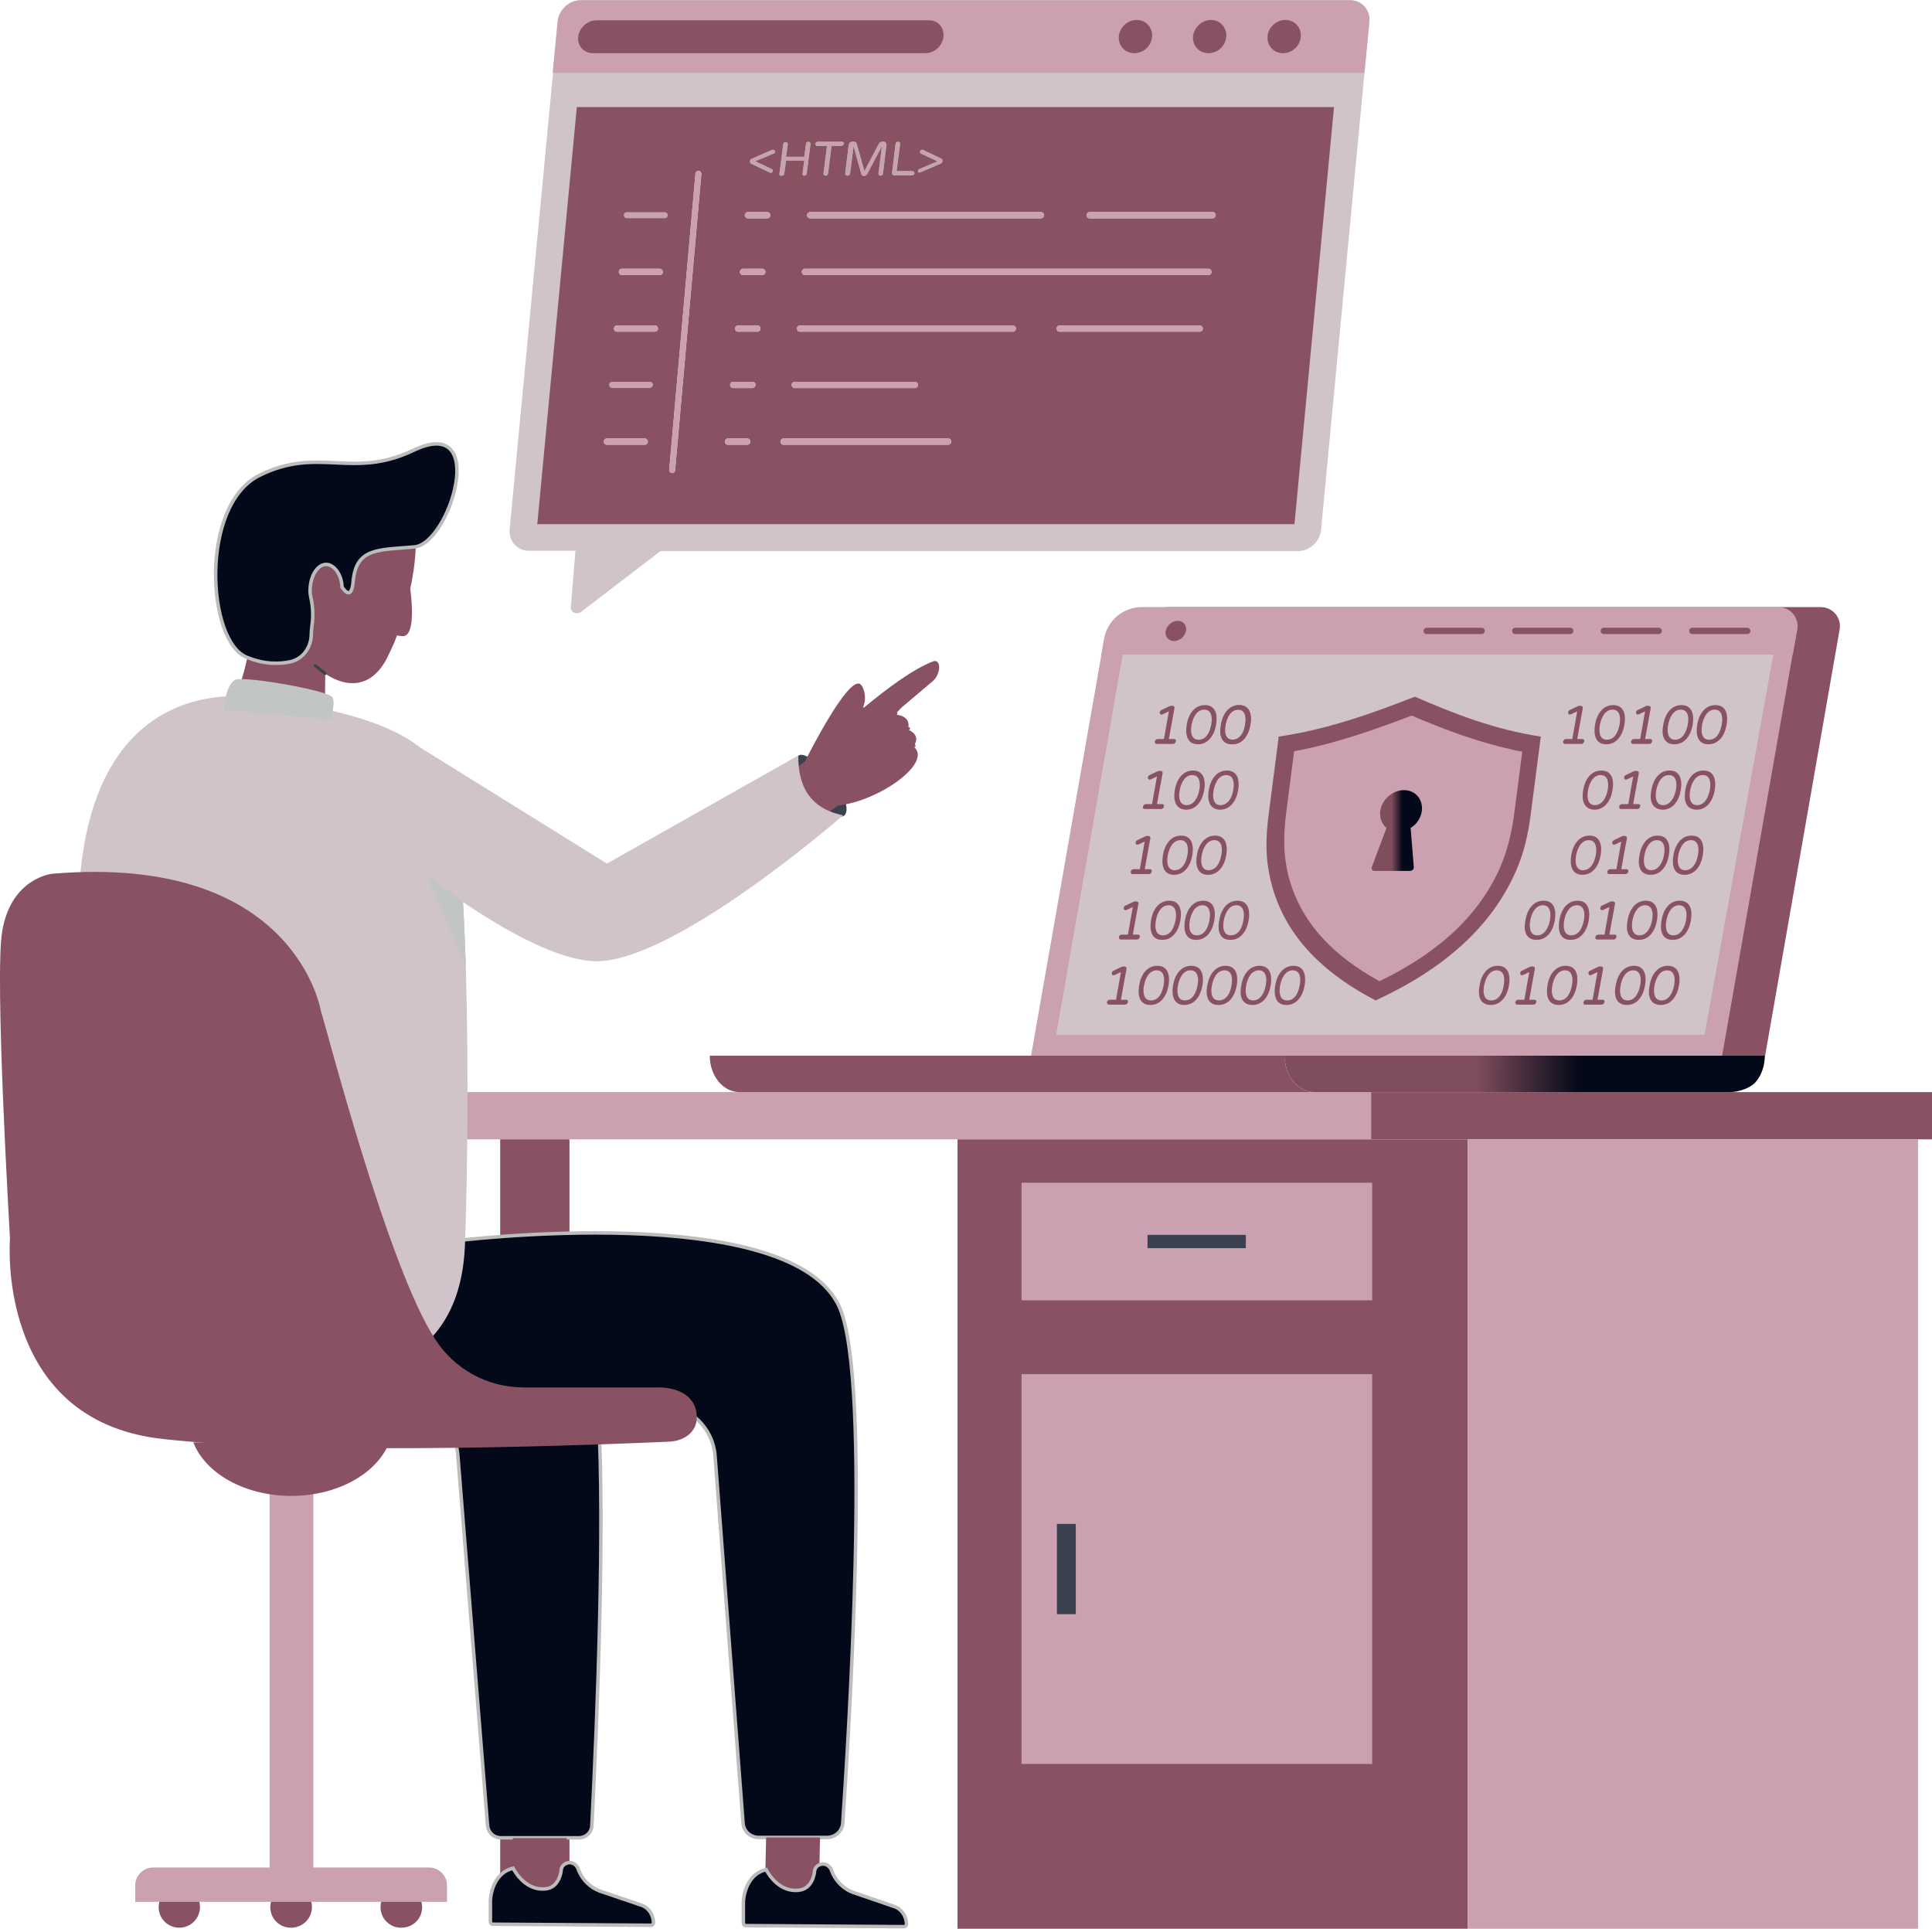 <svg xmlns="http://www.w3.org/2000/svg" xmlns:xlink="http://www.w3.org/1999/xlink" version="1.1" id="Layer_1" x="0px" y="0px" style="enable-background:new 0 0 693 655.4;" xml:space="preserve" viewBox="64.35 29.2 552.15 551.2">
<style type="text/css">
	.st0{fill:#3C4150;}
	.st1{fill:#CBA1B1;}
	.st2{fill:#895262;}
	.st3{fill:#040919;stroke:#BCBCBC;stroke-miterlimit:10;}
	.st4{fill:#D0C4CA;}
	.st5{fill:url(#SVGID_1_);}
	.st6{fill:#C2C6C3;}
	.st7{fill:url(#SVGID_2_);}
	.st8{fill:#67DB8A;}
	.st9{fill:#E1E5E2;}
</style>
<g>
	<g>
		<g>
			<g>
				<g>
					<path class="st0" d="M305.6,262.3c-1.7,1.2-5.7-1.3-8.8-5.4c-3.1-4.1-5.9-10.6-4.2-11.8c1.7-1.2,7.1,3.2,10.2,7.3       C305.9,256.5,307.2,261,305.6,262.3z"/>
				</g>
			</g>
		</g>
		<g>
			<g>
				<g>
					<g>
						<g>
							<g>
								<g>
									<g>
										<g>
											<g>
												<g>
													<g>
														<rect x="176.1" y="341.3" class="st1" width="280.1" height="13.5"/>
													</g>
												</g>
											</g>
											<g>
												<g>
													<g>
														<rect x="456.2" y="341.3" class="st2" width="160.3" height="13.5"/>
													</g>
												</g>
											</g>
											<g>
												<g>
													<g>
														<rect x="338" y="354.8" class="st2" width="145.8" height="225.6"/>
													</g>
												</g>
											</g>
											<g>
												<g>
													<g>
														<rect x="483.8" y="354.8" class="st1" width="128.7" height="225.6"/>
													</g>
												</g>
											</g>
											<g>
												<g>
													<g>
														<rect x="207.3" y="354.8" class="st2" width="19.8" height="224.5"/>
													</g>
												</g>
											</g>
										</g>
									</g>
								</g>
							</g>
						</g>
					</g>
				</g>
			</g>
			<g>
				<g>
					<g>
						<g>
							<g>
								<rect x="141.4" y="454" class="st1" width="12.5" height="111.9"/>
							</g>
						</g>
					</g>
					<g>
						<g>
							<g>
								<path class="st2" d="M119.6,441.4c3.4,8.8,14.6,15.3,28,15.3c13.3,0,24.6-6.5,28-15.3H119.6z"/>
							</g>
						</g>
					</g>
				</g>
				<g>
					<g>
						<g>
							<path class="st3" d="M305.2,550.3c-0.2,2.3-2.2,4-4.5,4h-19.5c-2.4,0-4.4-1.8-4.5-4.2l-8-104.9c-0.6-7.9-7.1-14.2-15-14.5         l-71.9-2.6l-6.1-20.1c0.6-0.9,19-25.7,17.9-24.1c0,0,97.5-12.3,110.8,19.2C313.4,424.8,306.8,526.3,305.2,550.3z"/>
						</g>
					</g>
				</g>
				<g>
					<g>
						<g>
							<path class="st3" d="M233.5,550.9c-0.1,2-1.7,3.5-3.7,3.5h-22.4c-1.9,0-3.5-1.5-3.7-3.4l-8.5-105.8         c-0.3-4.6-2.7-8.6-6.2-11.2h46.4C237.2,465.7,235.1,519.2,233.5,550.9z"/>
						</g>
					</g>
				</g>
				<g>
					<g>
						<g>
							<path class="st4" d="M197.2,385.6c-2,42.2-43.1,36.8-43.1,36.8s-69.6-72.5-67.3-135.9c0.8-21.6,6.2-35.3,13.3-44         c15.7-19.2,39.6-13.6,39.6-13.6c28,3.7,45.9,10,52.1,22.8c0,0,0,0,0,0.1C199.5,272.1,198.2,362.6,197.2,385.6z"/>
						</g>
					</g>
				</g>
				<g>
					<g>
						<g>
							<g>
								<path class="st2" d="M283.3,554.3l-0.3,13.4c4.2,9.4,9.2,10.8,15.4,1.6l0.3-15H283.3z"/>
							</g>
						</g>
					</g>
					<g>
						<g>
							<g>
								<path class="st3" d="M297.1,564.3L297.1,564.3c0-1.4,1.1-2.4,2.5-2.4h0c1,0,1.9,0.7,2.3,1.6l0,0c1.1,3.2,3.6,5.7,6.8,6.7          l11.1,3.8c2.2,0.7,3.6,2.8,3.6,5.1l0,0c0,0.4-0.3,0.7-0.7,0.7l-45.2-0.3c-0.4,0-0.7-0.3-0.7-0.7l0-6.1c0,0,0.2-7.7,6.5-9.2          c0,0,3.1,6.5,9.2,5.9C296.6,569.1,297.1,564.3,297.1,564.3z"/>
							</g>
						</g>
					</g>
				</g>
				<g>
					<g>
						<g>
							<path class="st2" d="M210.9,554.5l-0.3,12.9c4.2,9.4,9.2,10.8,15.4,1.6l0.3-14.5H210.9z"/>
						</g>
					</g>
				</g>
				<g>
					<g>
						<g>
							<path class="st3" d="M224.7,563.9L224.7,563.9c0-1.4,1.1-2.4,2.5-2.4h0c1,0,1.9,0.7,2.3,1.6l0,0c1.1,3.2,3.6,5.7,6.8,6.7         l11.2,3.8c2.2,0.7,3.6,2.8,3.6,5.1l0,0c0,0.4-0.3,0.7-0.7,0.7l-45.2-0.3c-0.4,0-0.7-0.3-0.7-0.7l0-6.1c0,0,0.2-7.7,6.5-9.2         c0,0,3.1,6.5,9.2,5.9C224.2,568.7,224.7,563.9,224.7,563.9z"/>
						</g>
					</g>
				</g>
			</g>
			<g>
				<g>
					<g>
						<g>
							<g>
								<path class="st2" d="M121.5,574.2c0,3.3-2.7,5.9-5.9,5.9c-3.3,0-5.9-2.6-5.9-5.9c0-3.3,2.7-6,5.9-6          C118.8,568.3,121.5,570.9,121.5,574.2z"/>
							</g>
						</g>
					</g>
					<g>
						<g>
							<g>
								<path class="st2" d="M153.5,574.2c0,3.3-2.7,5.9-6,5.9c-3.3,0-5.9-2.6-5.9-5.9c0-3.3,2.7-6,5.9-6          C150.9,568.3,153.5,570.9,153.5,574.2z"/>
							</g>
						</g>
					</g>
					<g>
						<g>
							<g>
								<path class="st2" d="M185,574.2c0,3.3-2.6,5.9-6,5.9c-3.3,0-5.9-2.6-5.9-5.9c0-3.3,2.6-6,5.9-6          C182.3,568.3,185,570.9,185,574.2z"/>
							</g>
						</g>
					</g>
				</g>
				<g>
					<g>
						<g>
							<path class="st1" d="M192.1,568v4.7H103V568c0-2.8,2.3-5.1,5.1-5.1H187C189.8,562.9,192.1,565.2,192.1,568z"/>
						</g>
					</g>
				</g>
			</g>
			<g>
				<g>
					<g>
						<g>
							<path class="st2" d="M255.5,441.2c-38.4,1.7-106.7,3.5-144.9-0.8c-47.7-5.4-43.4-57.2-43.4-57.2c0-0.9-4.5-75.4-2.2-88         c2.6-15.2,14.3-16.3,14.3-16.3c69.7-5.9,76.8,39.4,76.8,39.4c1.4,4,19,72.8,32.6,93.6c5.5,8.6,15,13.8,25.3,13.8h38.2         c0,0,9.9-0.6,11.2,7.2c0,0.1,0,0.2,0,0.2C264.1,437.9,260.4,441,255.5,441.2z"/>
						</g>
					</g>
				</g>
			</g>
		</g>
		<g>
			<g>
				<g>
					<g>
						<g>
							<path class="st2" d="M286,251.9c0,0,7-3.7,8.4-5.1c1.8-3.6,12.1-23.6,15.6-22.2c1.1,0.4,2.2,3.8,1.1,6.5         c-0.1,0.2-0.2,0.4-0.3,0.7c7.1-5.9,14.6-11.5,20.5-13.7c2.1-0.2,1.8,3.6-0.1,5.5l-0.2,0.2l-9,7.6l-1.9,2c0,0,5,0.1,3.7,4.3         c0,0,4.1,1.4,1.6,4.8c5.8,4.6-9.9,15.7-21.6,16.9l-15,10.8L286,251.9z"/>
						</g>
					</g>
				</g>
				<g>
					<g>
						<g>
							<path class="st2" d="M307.7,237.6c-0.1,0-0.2,0-0.2-0.1c-0.2-0.1-0.3-0.4-0.1-0.6l3.2-5.4c0.1-0.2,0.4-0.3,0.6-0.1         c0.2,0.1,0.3,0.4,0.1,0.6l-3.2,5.4C307.9,237.5,307.8,237.6,307.7,237.6z"/>
						</g>
					</g>
				</g>
				<g>
					<g>
						<g>
							<path class="st2" d="M319.2,247.8c-0.1,0-0.2,0-0.3-0.1c-0.2-0.2-0.2-0.4,0-0.6c4.2-4.5,6.5-5.1,6.6-5.2         c0.2-0.1,0.5,0.1,0.5,0.3c0.1,0.2-0.1,0.5-0.3,0.5c-0.1,0-2.3,0.6-6.2,4.9C319.4,247.8,319.3,247.8,319.2,247.8z"/>
						</g>
					</g>
				</g>
				<g>
					<g>
						<g>
							<path class="st2" d="M317.6,242.9c-0.1,0-0.2,0-0.3-0.1c-0.2-0.2-0.2-0.4,0-0.6c4.2-4.5,6.5-5.1,6.6-5.2         c0.2-0.1,0.5,0.1,0.5,0.3c0.1,0.2-0.1,0.5-0.3,0.5c-0.1,0-2.3,0.6-6.2,4.9C317.8,242.9,317.7,242.9,317.6,242.9z"/>
						</g>
					</g>
				</g>
				<g>
					<g>
						<g>
							<path class="st2" d="M314,238.6c-0.1,0-0.2,0-0.3-0.1c-0.2-0.2-0.2-0.4,0-0.6c4.2-4.5,6.5-5.2,6.6-5.2         c0.2-0.1,0.5,0.1,0.5,0.3c0.1,0.2-0.1,0.5-0.3,0.5c-0.1,0-2.3,0.6-6.2,4.9C314.3,238.5,314.2,238.6,314,238.6z"/>
						</g>
					</g>
				</g>
			</g>
		</g>
		<g>
			<g>
				<g>
					<path class="st4" d="M184.4,242.8l53.4,33.2l54.7-30.9c-0.1,8.7,3.2,15.1,12.8,17.1c0,0-48.9,42.7-71.3,41.7       c-18.5-0.9-49.1-25.5-49.1-25.5"/>
				</g>
			</g>
		</g>
		<g>
			<g>
				<g>
					<g>
						<path class="st2" d="M387.7,211.8l-20.9,119.1l201.5,2.9l21.8-124.7c0.6-3.4-2-6.4-5.4-6.4H398.6        C393.2,202.7,388.7,206.6,387.7,211.8z"/>
					</g>
				</g>
			</g>
			<g>
				<g>
					<g>
						<path class="st1" d="M577.9,209.2l-21.4,121.8H359l20.9-119.1c0.9-5.3,5.5-9.1,10.8-9.1h181.8        C575.9,202.7,578.5,205.8,577.9,209.2z"/>
					</g>
				</g>
			</g>
			<g>
				<g>
					<g>
						<path class="st4" d="M366.2,324.9l19.6-112c0.4-2.4,2.5-4.1,4.9-4.1h181.8l-21,116.1H366.2z"/>
					</g>
				</g>
			</g>
			<g>
				<g>
					<g>
						<path class="st1" d="M576.7,216.3l1.3-7.2c0.6-3.4-2-6.4-5.4-6.4H390.7c-5.3,0-9.9,3.8-10.8,9.1l-0.8,4.5H576.7z"/>
					</g>
				</g>
			</g>
			<g>
				<g>
					<g>
						<path class="st2" d="M440,341.3H275.7c-4.7,0-8.5-4.6-8.5-10.4h164.3C431.5,336.7,435.3,341.3,440,341.3z"/>
					</g>
				</g>
			</g>
			<g>
				<g>
					<g>
						<linearGradient id="SVGID_1_" gradientUnits="userSpaceOnUse" x1="431.533" y1="336.138" x2="568.714" y2="336.138">
							<stop offset="0.399" style="stop-color:#804D5C"/>
							<stop offset="0.612" style="stop-color:#040919"/>
						</linearGradient>
						<path class="st5" d="M568.7,330.9c0,2.9-0.9,5.5-2.5,7.4c-1.5,1.9-5.1,3-7.4,3H440c-4.7,0-8.5-4.6-8.5-10.4H568.7z"/>
					</g>
				</g>
			</g>
			<g>
				<g>
					<g>
						<g>
							<line class="st2" x1="563.7" y1="209.5" x2="548" y2="209.5"/>
						</g>
					</g>
					<g>
						<g>
							<path class="st2" d="M563.7,210.4H548c-0.5,0-0.9-0.4-0.9-0.9c0-0.5,0.4-0.9,0.9-0.9h15.7c0.5,0,0.9,0.4,0.9,0.9         C564.6,210,564.2,210.4,563.7,210.4z"/>
						</g>
					</g>
				</g>
				<g>
					<g>
						<g>
							<line class="st2" x1="538.4" y1="209.5" x2="522.7" y2="209.5"/>
						</g>
					</g>
					<g>
						<g>
							<path class="st2" d="M538.4,210.4h-15.7c-0.5,0-0.9-0.4-0.9-0.9c0-0.5,0.4-0.9,0.9-0.9h15.7c0.5,0,0.9,0.4,0.9,0.9         C539.3,210,538.9,210.4,538.4,210.4z"/>
						</g>
					</g>
				</g>
				<g>
					<g>
						<g>
							<line class="st2" x1="513.1" y1="209.5" x2="497.4" y2="209.5"/>
						</g>
					</g>
					<g>
						<g>
							<path class="st2" d="M513.1,210.4h-15.7c-0.5,0-0.9-0.4-0.9-0.9c0-0.5,0.4-0.9,0.9-0.9h15.7c0.5,0,0.9,0.4,0.9,0.9         C514,210,513.6,210.4,513.1,210.4z"/>
						</g>
					</g>
				</g>
				<g>
					<g>
						<g>
							<line class="st2" x1="487.8" y1="209.5" x2="472.1" y2="209.5"/>
						</g>
					</g>
					<g>
						<g>
							<path class="st2" d="M487.8,210.4h-15.7c-0.5,0-0.9-0.4-0.9-0.9c0-0.5,0.4-0.9,0.9-0.9h15.7c0.5,0,0.9,0.4,0.9,0.9         C488.6,210,488.3,210.4,487.8,210.4z"/>
						</g>
					</g>
				</g>
			</g>
			<g>
				<g>
					<g>
						<path class="st2" d="M397.5,209.5c-0.3,1.6,0.8,2.9,2.4,2.9c1.6,0,3.1-1.3,3.4-2.9c0.3-1.6-0.8-2.9-2.4-2.9        C399.3,206.7,397.8,207.9,397.5,209.5z"/>
					</g>
				</g>
			</g>
		</g>
		<g>
			<g>
				<g>
					<path class="st6" d="M197.5,305.4l-11.2-26l10.4,7.5C197,291.9,197.2,298.4,197.5,305.4z"/>
				</g>
			</g>
		</g>
	</g>
	<g>
		<g>
			<g>
				<g>
					<g>
						<g>
							<g>
								<g>
									<path class="st2" d="M181.6,197.5c0,0,2,13.5-2.1,13.5c-0.6,0-1.2-0.1-1.7-0.2c-0.4,1.1-0.8,2.2-1.3,3.2           c-0.2,0.5-0.4,0.9-0.6,1.3c-0.3,0.6-0.6,1.2-0.8,1.7c-6.7,13.3-17.8,4.7-17.8,4.7l-0.1,10.7c0,0-27-4.2-25.6-5           c1.4-0.8,6.2-17,4.8-29.6c-1.4-12.6,23.1-30,38.1-28.9C184.2,169.6,184.5,183.9,181.6,197.5L181.6,197.5z"/>
								</g>
							</g>
						</g>
						<g>
							<g>
								<g>
									<path class="st3" d="M182.8,185.5c-10.2,0.9-16.6,0.2-17.5,9.7c-0.4,4.6-1.8,3.8-3.2,1.8c-0.1-3.5-2.2-6.4-4.4-6.5           c-2.4-0.1-4.5,2.9-4.7,6.8c-0.1,0.9,0,1.8,0.2,2.7c0.6,2.7,0.7,5.4,0.3,8.1c-0.1,0.9-0.2,1.7-0.2,2.6           c-0.1,3.6-2.4,6.8-5.9,7.6c-3.2,0.7-7.6,0.8-12.6-1.3c-11.3-4.6-13.4-43.3,3.6-51.9c17-8.5,26.5,1.2,44.1-7.2           C204.2,147.5,193,184.5,182.8,185.5z"/>
								</g>
							</g>
						</g>
						<g>
							<g>
								<g>
									<path class="st6" d="M158.9,234.9c0,0,1.6-5.8,0.2-6.7c-3.1-2.1-25.5-5.9-27.6-4.7c-2.8,1.6-3.2,8.5-3.2,8.5L158.9,234.9z"/>
								</g>
							</g>
						</g>
					</g>
				</g>
			</g>
		</g>
		<g>
			<g>
				<g>
					<path class="st0" d="M157.3,222.1c-0.1,0-0.2,0-0.3-0.1l-2.8-2.2c-0.2-0.1-0.2-0.4-0.1-0.6c0.1-0.2,0.4-0.2,0.6-0.1l2.8,2.2       c0.2,0.1,0.2,0.4,0.1,0.6C157.6,222.1,157.4,222.1,157.3,222.1z"/>
				</g>
			</g>
		</g>
	</g>
	<g>
		<g>
			<g>
				<g>
					<g>
						<g>
							<g>
								<path class="st2" d="M394.4,241.1c0.1-0.4,0.4-0.7,0.8-0.7h1.8l1.4-7.9l-1.7,0.8c-0.6,0.3-1-0.1-0.9-0.6          c0.1-0.3,0.2-0.5,0.5-0.6l2.3-1.1c0.2-0.1,0.3-0.1,0.5-0.1h0.3c0.4,0,0.7,0.3,0.6,0.7l-1.6,8.8h1.5c0.4,0,0.6,0.3,0.5,0.7          c-0.1,0.4-0.4,0.7-0.8,0.7h-4.8C394.5,241.7,394.3,241.4,394.4,241.1z"/>
							</g>
						</g>
					</g>
					<g>
						<g>
							<g>
								<path class="st2" d="M403.5,236.3c0.5-3,2.2-5.6,5.2-5.6c3,0,3.7,2.6,3.2,5.6c-0.5,3-2.2,5.6-5.2,5.6          C403.7,241.9,403,239.3,403.5,236.3z M410.5,236.3c0.4-2.1,0.1-4.3-2-4.3c-2.1,0-3.2,2.2-3.6,4.3c-0.4,2.1-0.1,4.3,2,4.3          C409.1,240.6,410.1,238.4,410.5,236.3z"/>
							</g>
						</g>
					</g>
					<g>
						<g>
							<g>
								<path class="st2" d="M413.3,236.3c0.5-3,2.2-5.6,5.2-5.6c3,0,3.7,2.6,3.2,5.6c-0.5,3-2.2,5.6-5.2,5.6          C413.4,241.9,412.7,239.3,413.3,236.3z M420.2,236.3c0.4-2.1,0.1-4.3-2-4.3c-2.1,0-3.2,2.2-3.6,4.3c-0.4,2.1-0.1,4.3,2,4.3          C418.8,240.6,419.9,238.4,420.2,236.3z"/>
							</g>
						</g>
					</g>
					<g>
						<g>
							<g>
								<path class="st2" d="M413.3,236.3c0.5-3,2.2-5.6,5.2-5.6c3,0,3.7,2.6,3.2,5.6c-0.5,3-2.2,5.6-5.2,5.6          C413.4,241.9,412.7,239.3,413.3,236.3z M420.2,236.3c0.4-2.1,0.1-4.3-2-4.3c-2.1,0-3.2,2.2-3.6,4.3c-0.4,2.1-0.1,4.3,2,4.3          C418.8,240.6,419.9,238.4,420.2,236.3z"/>
							</g>
						</g>
					</g>
					<g>
						<g>
							<g>
								<path class="st2" d="M511.1,241.1c0.1-0.4,0.4-0.7,0.8-0.7h1.8l1.4-7.9l-1.7,0.8c-0.3,0.1-0.6,0.2-0.8-0.1          c-0.2-0.3-0.1-0.9,0.4-1.1l2.3-1.1c0.2-0.1,0.3-0.1,0.5-0.1h0.3c0.4,0,0.7,0.3,0.6,0.7l-1.6,8.8h1.5c0.4,0,0.6,0.3,0.5,0.7          c-0.1,0.4-0.4,0.7-0.8,0.7h-4.8C511.2,241.7,511,241.4,511.1,241.1z"/>
							</g>
						</g>
					</g>
					<g>
						<g>
							<g>
								<path class="st2" d="M520.2,236.3c0.5-3,2.2-5.6,5.2-5.6c3,0,3.7,2.6,3.2,5.6c-0.5,3-2.2,5.6-5.2,5.6          C520.4,241.9,519.7,239.3,520.2,236.3z M527.2,236.3c0.4-2.1,0.1-4.3-2-4.3c-2.1,0-3.2,2.2-3.6,4.3c-0.4,2.1-0.1,4.3,2,4.3          C525.8,240.6,526.8,238.4,527.2,236.3z"/>
							</g>
						</g>
					</g>
					<g>
						<g>
							<g>
								<path class="st2" d="M530.5,241.1c0.1-0.4,0.4-0.7,0.8-0.7h1.8l1.4-7.9l-1.7,0.8c-0.3,0.1-0.6,0.2-0.8-0.1          c-0.2-0.3-0.1-0.9,0.4-1.1l2.3-1.1c0.2-0.1,0.3-0.1,0.5-0.1h0.3c0.4,0,0.7,0.3,0.6,0.7l-1.6,8.8h1.5c0.4,0,0.6,0.3,0.5,0.7          c-0.1,0.4-0.4,0.7-0.8,0.7H531C530.7,241.7,530.4,241.5,530.5,241.1z"/>
							</g>
						</g>
					</g>
					<g>
						<g>
							<g>
								<path class="st2" d="M539.7,236.3c0.5-3,2.2-5.6,5.2-5.6c3,0,3.7,2.6,3.2,5.6c-0.5,3-2.2,5.6-5.2,5.6          C539.8,241.9,539.1,239.3,539.7,236.3z M546.7,236.3c0.4-2.1,0.1-4.3-2-4.3c-2.1,0-3.2,2.2-3.6,4.3c-0.4,2.1-0.1,4.3,2,4.3          C545.2,240.6,546.3,238.4,546.7,236.3z"/>
							</g>
						</g>
					</g>
					<g>
						<g>
							<g>
								<path class="st2" d="M549.4,236.3c0.5-3,2.2-5.6,5.2-5.6c3,0,3.7,2.6,3.2,5.6c-0.5,3-2.2,5.6-5.2,5.6          C549.6,241.9,548.9,239.3,549.4,236.3z M556.4,236.3c0.4-2.1,0.1-4.3-2-4.3c-2.1,0-3.2,2.2-3.6,4.3c-0.4,2.1-0.1,4.3,2,4.3          C555,240.6,556,238.4,556.4,236.3z"/>
							</g>
						</g>
					</g>
					<g>
						<g>
							<g>
								<path class="st2" d="M391,259.7c0.1-0.4,0.4-0.7,0.8-0.7h1.8l1.4-7.9l-1.7,0.8c-0.3,0.1-0.6,0.2-0.8-0.1          c-0.2-0.3-0.1-0.9,0.4-1.1l2.3-1.1c0.2-0.1,0.3-0.1,0.5-0.1h0.3c0.4,0,0.7,0.3,0.6,0.7l-1.6,8.8h1.5c0.4,0,0.6,0.3,0.5,0.7          c-0.1,0.4-0.4,0.7-0.8,0.7h-4.8C391.1,260.4,390.9,260.1,391,259.7z"/>
							</g>
						</g>
					</g>
					<g>
						<g>
							<g>
								<path class="st2" d="M400.1,255c0.5-3,2.2-5.6,5.2-5.6c3,0,3.7,2.6,3.2,5.6c-0.5,3-2.2,5.6-5.2,5.6          C400.3,260.5,399.6,257.9,400.1,255z M407.1,255c0.4-2.1,0.1-4.3-2-4.3c-2.1,0-3.2,2.2-3.6,4.3c-0.4,2.1-0.1,4.3,2,4.3          C405.7,259.2,406.7,257,407.1,255z"/>
							</g>
						</g>
					</g>
					<g>
						<g>
							<g>
								<path class="st2" d="M409.8,255c0.5-3,2.2-5.6,5.2-5.6c3,0,3.7,2.6,3.2,5.6c-0.5,3-2.2,5.6-5.2,5.6          C410,260.5,409.3,257.9,409.8,255z M416.8,255c0.4-2.1,0.1-4.3-2-4.3s-3.2,2.2-3.6,4.3c-0.4,2.1-0.1,4.3,2,4.3          C415.4,259.2,416.5,257,416.8,255z"/>
							</g>
						</g>
					</g>
					<g>
						<g>
							<g>
								<path class="st2" d="M516.8,255c0.5-3,2.2-5.6,5.2-5.6c3,0,3.7,2.6,3.2,5.6c-0.5,3-2.2,5.6-5.2,5.6          C517,260.5,516.3,257.9,516.8,255z M523.8,255c0.4-2.1,0.1-4.3-2-4.3c-2.1,0-3.2,2.2-3.6,4.3c-0.4,2.1-0.1,4.3,2,4.3          C522.4,259.2,523.4,257,523.8,255z"/>
							</g>
						</g>
					</g>
					<g>
						<g>
							<g>
								<path class="st2" d="M527.1,259.7c0.1-0.4,0.4-0.7,0.8-0.7h1.8l1.4-7.9l-1.7,0.8c-0.3,0.1-0.6,0.2-0.8-0.1          c-0.2-0.3-0.1-0.9,0.4-1.1l2.3-1.1c0.2-0.1,0.3-0.1,0.5-0.1h0.3c0.4,0,0.7,0.3,0.6,0.7l-1.6,8.8h1.5c0.4,0,0.6,0.3,0.5,0.7          c-0.1,0.4-0.4,0.7-0.8,0.7h-4.8C527.3,260.4,527,260.1,527.1,259.7z"/>
							</g>
						</g>
					</g>
					<g>
						<g>
							<g>
								<path class="st2" d="M536.3,255c0.5-3,2.2-5.6,5.2-5.6c3,0,3.7,2.6,3.2,5.6c-0.5,3-2.2,5.6-5.2,5.6          C536.4,260.5,535.7,257.9,536.3,255z M543.3,255c0.4-2.1,0.1-4.3-2-4.3c-2.1,0-3.2,2.2-3.6,4.3c-0.4,2.1-0.1,4.3,2,4.3          C541.8,259.2,542.9,257,543.3,255z"/>
							</g>
						</g>
					</g>
					<g>
						<g>
							<g>
								<path class="st2" d="M546,255c0.5-3,2.2-5.6,5.2-5.6c3,0,3.7,2.6,3.2,5.6c-0.5,3-2.2,5.6-5.2,5.6          C546.1,260.5,545.5,257.9,546,255z M553,255c0.4-2.1,0.1-4.3-2-4.3c-2.1,0-3.2,2.2-3.6,4.3c-0.4,2.1-0.1,4.3,2,4.3          C551.6,259.2,552.6,257,553,255z"/>
							</g>
						</g>
					</g>
					<g>
						<g>
							<g>
								<path class="st2" d="M387.5,278.3c0.1-0.4,0.4-0.7,0.8-0.7h1.8l1.4-7.9l-1.7,0.8c-0.3,0.1-0.6,0.2-0.8-0.1          c-0.2-0.3-0.1-0.9,0.4-1.1l2.3-1.1c0.2-0.1,0.3-0.1,0.5-0.1h0.3c0.4,0,0.7,0.3,0.6,0.7l-1.6,8.8h1.5c0.4,0,0.6,0.3,0.5,0.7          c-0.1,0.4-0.4,0.7-0.8,0.7h-4.8C387.7,279,387.5,278.7,387.5,278.3z"/>
							</g>
						</g>
					</g>
					<g>
						<g>
							<g>
								<path class="st2" d="M396.7,273.6c0.5-3,2.2-5.6,5.2-5.6c3,0,3.7,2.6,3.2,5.6c-0.5,3-2.2,5.6-5.2,5.6          C396.9,279.2,396.2,276.6,396.7,273.6z M403.7,273.6c0.4-2.1,0.1-4.3-2-4.3c-2.1,0-3.2,2.2-3.6,4.3c-0.4,2.1-0.1,4.3,2,4.3          C402.3,277.8,403.3,275.7,403.7,273.6z"/>
							</g>
						</g>
					</g>
					<g>
						<g>
							<g>
								<path class="st2" d="M406.4,273.6c0.5-3,2.2-5.6,5.2-5.6c3,0,3.7,2.6,3.2,5.6c-0.5,3-2.2,5.6-5.2,5.6          C406.6,279.2,405.9,276.6,406.4,273.6z M413.4,273.6c0.4-2.1,0.1-4.3-2-4.3c-2.1,0-3.2,2.2-3.6,4.3c-0.4,2.1-0.1,4.3,2,4.3          C412,277.8,413,275.7,413.4,273.6z"/>
							</g>
						</g>
					</g>
					<g>
						<g>
							<g>
								<path class="st2" d="M513.4,273.6c0.5-3,2.2-5.6,5.2-5.6c3,0,3.7,2.6,3.2,5.6c-0.5,3-2.2,5.6-5.2,5.6          C513.6,279.2,512.9,276.6,513.4,273.6z M520.4,273.6c0.4-2.1,0.1-4.3-2-4.3c-2.1,0-3.2,2.2-3.6,4.3c-0.4,2.1-0.1,4.3,2,4.3          C519,277.8,520,275.7,520.4,273.6z"/>
							</g>
						</g>
					</g>
					<g>
						<g>
							<g>
								<path class="st2" d="M523.7,278.3c0.1-0.4,0.4-0.7,0.8-0.7h1.8l1.4-7.9l-1.7,0.8c-0.3,0.1-0.6,0.2-0.8-0.1          c-0.2-0.3-0.1-0.9,0.4-1.1l2.3-1.1c0.2-0.1,0.3-0.1,0.5-0.1h0.3c0.4,0,0.7,0.3,0.6,0.7l-1.6,8.8h1.5c0.4,0,0.6,0.3,0.5,0.7          c-0.1,0.4-0.4,0.7-0.8,0.7h-4.8C523.9,279,523.6,278.7,523.7,278.3z"/>
							</g>
						</g>
					</g>
					<g>
						<g>
							<g>
								<path class="st2" d="M532.9,273.6c0.5-3,2.2-5.6,5.2-5.6c3,0,3.7,2.6,3.2,5.6c-0.5,3-2.2,5.6-5.2,5.6          C533,279.2,532.3,276.6,532.9,273.6z M539.9,273.6c0.4-2.1,0.1-4.3-2-4.3c-2.1,0-3.2,2.2-3.6,4.3c-0.4,2.1-0.1,4.3,2,4.3          C538.4,277.8,539.5,275.7,539.9,273.6z"/>
							</g>
						</g>
					</g>
					<g>
						<g>
							<g>
								<path class="st2" d="M542.6,273.6c0.5-3,2.2-5.6,5.2-5.6c3,0,3.7,2.6,3.2,5.6c-0.5,3-2.2,5.6-5.2,5.6          C542.7,279.2,542.1,276.6,542.6,273.6z M549.6,273.6c0.4-2.1,0.1-4.3-2-4.3c-2.1,0-3.2,2.2-3.6,4.3c-0.4,2.1-0.1,4.3,2,4.3          C548.2,277.8,549.2,275.7,549.6,273.6z"/>
							</g>
						</g>
					</g>
					<g>
						<g>
							<g>
								<path class="st2" d="M384.1,297c0.1-0.4,0.4-0.7,0.8-0.7h1.8l1.4-7.9l-1.7,0.8c-0.3,0.1-0.6,0.2-0.8-0.1          c-0.2-0.3-0.1-0.9,0.4-1.1l2.3-1.1c0.2-0.1,0.3-0.1,0.5-0.1h0.3c0.2,0,0.4,0.1,0.5,0.2c0.1,0.1,0.2,0.3,0.1,0.5l-1.6,8.8          h1.5c0.4,0,0.6,0.3,0.5,0.7c-0.1,0.4-0.4,0.7-0.8,0.7h-4.8C384.3,297.6,384.1,297.3,384.1,297z"/>
							</g>
						</g>
					</g>
					<g>
						<g>
							<g>
								<path class="st2" d="M393.3,292.2c0.5-3,2.2-5.6,5.2-5.6c3,0,3.7,2.6,3.2,5.6c-0.5,3-2.2,5.6-5.2,5.6          C393.5,297.8,392.8,295.2,393.3,292.2z M400.3,292.2c0.4-2.1,0.1-4.3-2-4.3c-2.1,0-3.2,2.2-3.6,4.3c-0.4,2.1-0.1,4.3,2,4.3          C398.9,296.5,399.9,294.3,400.3,292.2z"/>
							</g>
						</g>
					</g>
					<g>
						<g>
							<g>
								<path class="st2" d="M403,292.2c0.5-3,2.2-5.6,5.2-5.6c3,0,3.7,2.6,3.2,5.6c-0.5,3-2.2,5.6-5.2,5.6          C403.2,297.8,402.5,295.2,403,292.2z M410,292.2c0.4-2.1,0.1-4.3-2-4.3c-2.1,0-3.2,2.2-3.6,4.3c-0.4,2.1-0.1,4.3,2,4.3          C408.6,296.5,409.6,294.3,410,292.2z"/>
							</g>
						</g>
					</g>
					<g>
						<g>
							<g>
								<path class="st2" d="M412.8,292.2c0.5-3,2.2-5.6,5.2-5.6c3,0,3.7,2.6,3.2,5.6c-0.5,3-2.2,5.6-5.2,5.6          C412.9,297.8,412.2,295.2,412.8,292.2z M419.7,292.2c0.4-2.1,0.1-4.3-2-4.3c-2.1,0-3.2,2.2-3.6,4.3c-0.4,2.1-0.1,4.3,2,4.3          C418.3,296.5,419.4,294.3,419.7,292.2z"/>
							</g>
						</g>
					</g>
					<g>
						<g>
							<g>
								<path class="st2" d="M510,292.2c0.5-3,2.2-5.6,5.2-5.6c3,0,3.7,2.6,3.2,5.6c-0.5,3-2.2,5.6-5.2,5.6          C510.2,297.8,509.5,295.2,510,292.2z M517,292.2c0.4-2.1,0.1-4.3-2-4.3c-2.1,0-3.2,2.2-3.6,4.3c-0.4,2.1-0.1,4.3,2,4.3          C515.6,296.5,516.6,294.3,517,292.2z"/>
							</g>
						</g>
					</g>
					<g>
						<g>
							<g>
								<path class="st2" d="M500.3,292.2c0.5-3,2.2-5.6,5.2-5.6c3,0,3.7,2.6,3.2,5.6c-0.5,3-2.2,5.6-5.2,5.6          C500.4,297.8,499.7,295.2,500.3,292.2z M507.3,292.2c0.4-2.1,0.1-4.3-2-4.3c-2.1,0-3.2,2.2-3.6,4.3c-0.4,2.1-0.1,4.3,2,4.3          C505.8,296.5,506.9,294.3,507.3,292.2z"/>
							</g>
						</g>
					</g>
					<g>
						<g>
							<g>
								<path class="st2" d="M520.3,297c0.1-0.4,0.4-0.7,0.8-0.7h1.8l1.4-7.9l-1.7,0.8c-0.3,0.1-0.6,0.2-0.8-0.1          c-0.2-0.3-0.1-0.9,0.4-1.1l2.3-1.1c0.2-0.1,0.3-0.1,0.5-0.1h0.3c0.4,0,0.7,0.3,0.6,0.7l-1.6,8.8h1.5c0.4,0,0.6,0.3,0.5,0.7          c-0.1,0.4-0.4,0.7-0.8,0.7h-4.8C520.4,297.6,520.2,297.3,520.3,297z"/>
							</g>
						</g>
					</g>
					<g>
						<g>
							<g>
								<path class="st2" d="M529.5,292.2c0.5-3,2.2-5.6,5.2-5.6c3,0,3.7,2.6,3.2,5.6c-0.5,3-2.2,5.6-5.2,5.6          C529.6,297.8,528.9,295.2,529.5,292.2z M536.5,292.2c0.4-2.1,0.1-4.3-2-4.3c-2.1,0-3.2,2.2-3.6,4.3c-0.4,2.1-0.1,4.3,2,4.3          C535,296.5,536.1,294.3,536.5,292.2z"/>
							</g>
						</g>
					</g>
					<g>
						<g>
							<g>
								<path class="st2" d="M539.2,292.2c0.5-3,2.2-5.6,5.2-5.6c3,0,3.7,2.6,3.2,5.6c-0.5,3-2.2,5.6-5.2,5.6          C539.3,297.8,538.7,295.2,539.2,292.2z M546.2,292.2c0.4-2.1,0.1-4.3-2-4.3c-2.1,0-3.2,2.2-3.6,4.3c-0.4,2.1-0.1,4.3,2,4.3          C544.7,296.5,545.8,294.3,546.2,292.2z"/>
							</g>
						</g>
					</g>
					<g>
						<g>
							<g>
								<path class="st2" d="M380.7,315.6c0.1-0.4,0.4-0.7,0.8-0.7h1.8l1.4-7.9l-1.7,0.8c-0.7,0.3-1-0.1-0.9-0.6          c0.1-0.3,0.2-0.5,0.5-0.6l2.3-1.1c0.2-0.1,0.3-0.1,0.5-0.1h0.3c0.4,0,0.7,0.3,0.6,0.7l-1.6,8.8h1.5c0.4,0,0.6,0.3,0.5,0.7          c-0.1,0.4-0.4,0.7-0.8,0.7h-4.8C380.9,316.3,380.7,316,380.7,315.6z"/>
							</g>
						</g>
					</g>
					<g>
						<g>
							<g>
								<path class="st2" d="M389.9,310.8c0.5-3,2.2-5.6,5.2-5.6c3,0,3.7,2.6,3.2,5.6c-0.5,3-2.2,5.6-5.2,5.6          C390.1,316.4,389.4,313.8,389.9,310.8z M396.9,310.8c0.4-2.1,0.1-4.3-2-4.3c-2.1,0-3.2,2.2-3.6,4.3c-0.4,2.1-0.1,4.3,2,4.3          C395.5,315.1,396.5,312.9,396.9,310.8z"/>
							</g>
						</g>
					</g>
					<g>
						<g>
							<g>
								<path class="st2" d="M399.6,310.8c0.5-3,2.2-5.6,5.2-5.6c3,0,3.7,2.6,3.2,5.6c-0.5,3-2.2,5.6-5.2,5.6          C399.8,316.4,399.1,313.8,399.6,310.8z M406.6,310.8c0.4-2.1,0.1-4.3-2-4.3c-2.1,0-3.2,2.2-3.6,4.3c-0.4,2.1-0.1,4.3,2,4.3          C405.2,315.1,406.2,312.9,406.6,310.8z"/>
							</g>
						</g>
					</g>
					<g>
						<g>
							<g>
								<path class="st2" d="M409.4,310.8c0.5-3,2.2-5.6,5.2-5.6c3,0,3.7,2.6,3.2,5.6c-0.5,3-2.2,5.6-5.2,5.6          C409.5,316.4,408.8,313.8,409.4,310.8z M416.3,310.8c0.4-2.1,0.1-4.3-2-4.3c-2.1,0-3.2,2.2-3.6,4.3c-0.4,2.1-0.1,4.3,2,4.3          C414.9,315.1,416,312.9,416.3,310.8z"/>
							</g>
						</g>
					</g>
					<g>
						<g>
							<g>
								<path class="st2" d="M419.1,310.8c0.5-3,2.2-5.6,5.2-5.6c3,0,3.7,2.6,3.2,5.6c-0.5,3-2.2,5.6-5.2,5.6          C419.2,316.4,418.5,313.8,419.1,310.8z M426.1,310.8c0.4-2.1,0.1-4.3-2-4.3c-2.1,0-3.2,2.2-3.6,4.3c-0.4,2.1-0.1,4.3,2,4.3          C424.6,315.1,425.7,312.9,426.1,310.8z"/>
							</g>
						</g>
					</g>
					<g>
						<g>
							<g>
								<path class="st2" d="M428.8,310.8c0.5-3,2.2-5.6,5.2-5.6c3,0,3.7,2.6,3.2,5.6c-0.5,3-2.2,5.6-5.2,5.6          C429,316.4,428.3,313.8,428.8,310.8z M435.8,310.8c0.4-2.1,0.1-4.3-2-4.3c-2.1,0-3.2,2.2-3.6,4.3c-0.4,2.1-0.1,4.3,2,4.3          C434.4,315.1,435.4,312.9,435.8,310.8z"/>
							</g>
						</g>
					</g>
					<g>
						<g>
							<g>
								<path class="st2" d="M487.2,310.8c0.5-3,2.2-5.6,5.2-5.6c3,0,3.7,2.6,3.2,5.6c-0.5,3-2.2,5.6-5.2,5.6          C487.3,316.4,486.6,313.8,487.2,310.8z M494.1,310.8c0.4-2.1,0.1-4.3-2-4.3c-2.1,0-3.2,2.2-3.6,4.3c-0.4,2.1-0.1,4.3,2,4.3          C492.7,315.1,493.8,312.9,494.1,310.8z"/>
							</g>
						</g>
					</g>
					<g>
						<g>
							<g>
								<path class="st2" d="M497.4,315.6c0.1-0.4,0.4-0.7,0.8-0.7h1.8l1.4-7.9l-1.7,0.8c-0.3,0.1-0.6,0.2-0.8-0.1          c-0.2-0.3-0.1-0.9,0.4-1.1l2.3-1.1c0.2-0.1,0.3-0.1,0.5-0.1h0.3c0.4,0,0.7,0.3,0.6,0.7l-1.6,8.8h1.5c0.4,0,0.6,0.3,0.5,0.7          c-0.1,0.4-0.4,0.7-0.8,0.7H498C497.6,316.3,497.4,316,497.4,315.6z"/>
							</g>
						</g>
					</g>
					<g>
						<g>
							<g>
								<path class="st2" d="M506.6,310.8c0.5-3,2.2-5.6,5.2-5.6c3,0,3.7,2.6,3.2,5.6c-0.5,3-2.2,5.6-5.2,5.6          C506.8,316.4,506.1,313.8,506.6,310.8z M513.6,310.8c0.4-2.1,0.1-4.3-2-4.3c-2.1,0-3.2,2.2-3.6,4.3c-0.4,2.1-0.1,4.3,2,4.3          C512.2,315.1,513.2,312.9,513.6,310.8z"/>
							</g>
						</g>
					</g>
					<g>
						<g>
							<g>
								<path class="st2" d="M516.9,315.6c0.1-0.4,0.4-0.7,0.8-0.7h1.8l1.4-7.9l-1.7,0.8c-0.3,0.1-0.6,0.2-0.8-0.1          c-0.2-0.3-0.1-0.9,0.4-1.1l2.3-1.1c0.2-0.1,0.3-0.1,0.5-0.1h0.3c0.4,0,0.7,0.3,0.6,0.7l-1.6,8.8h1.5c0.4,0,0.6,0.3,0.5,0.7          c-0.1,0.4-0.4,0.7-0.8,0.7h-4.8C517,316.3,516.8,316,516.9,315.6z"/>
							</g>
						</g>
					</g>
					<g>
						<g>
							<g>
								<path class="st2" d="M526.1,310.8c0.5-3,2.2-5.6,5.2-5.6c3,0,3.7,2.6,3.2,5.6c-0.5,3-2.2,5.6-5.2,5.6          C526.2,316.4,525.5,313.8,526.1,310.8z M533.1,310.8c0.4-2.1,0.1-4.3-2-4.3s-3.2,2.2-3.6,4.3c-0.4,2.1-0.1,4.3,2,4.3          C531.6,315.1,532.7,312.9,533.1,310.8z"/>
							</g>
						</g>
					</g>
					<g>
						<g>
							<g>
								<path class="st2" d="M535.8,310.8c0.5-3,2.2-5.6,5.2-5.6c3,0,3.7,2.6,3.2,5.6c-0.5,3-2.2,5.6-5.2,5.6          C535.9,316.4,535.2,313.8,535.8,310.8z M542.8,310.8c0.4-2.1,0.1-4.3-2-4.3c-2.1,0-3.2,2.2-3.6,4.3c-0.4,2.1-0.1,4.3,2,4.3          C541.3,315.1,542.4,312.9,542.8,310.8z"/>
							</g>
						</g>
					</g>
				</g>
			</g>
		</g>
		<g>
			<g>
				<g>
					<g>
						<g>
							<path class="st2" d="M497.7,277.9c-7.1,16.4-21.1,28.4-40.2,37.2c-16.8-8.7-27.8-20.7-30.6-37.2c-0.9-5.1-0.7-10.4,0-15.8         l2.9-22.4c13.7-2,26.4-6.5,38.9-11.4c11.3,4.9,22.8,9.4,36,11.4l-2.9,22.4C501.1,267.5,499.9,272.9,497.7,277.9z"/>
						</g>
					</g>
				</g>
				<g>
					<g>
						<g>
							<path class="st1" d="M493.2,276.8c-5.9,13.6-17.2,24.4-34.6,32.8c-13-7.1-21.2-15.9-25-26.7c-0.8-2.2-1.3-4.4-1.7-6.7         c-0.7-4.1-0.7-8.9,0-14.4l2.3-17.9c12.3-2.3,23.6-6.4,33.6-10.2c8.2,3.5,17.6,7.2,28.2,9.6c1.1,0.3,2.2,0.5,3.4,0.7         l-2.4,18.5C496.2,268.1,494.9,272.8,493.2,276.8z"/>
						</g>
					</g>
				</g>
			</g>
		</g>
		<g>
			<g>
				<g>
					<g>
						<linearGradient id="SVGID_2_" gradientUnits="userSpaceOnUse" x1="456.345" y1="266.57" x2="470.757" y2="266.57">
							<stop offset="0.399" style="stop-color:#804D5C"/>
							<stop offset="0.612" style="stop-color:#040919"/>
						</linearGradient>
						<path class="st7" d="M467.5,265.8l0.9,11.2c0.1,0.6-0.5,1.1-1.2,1.1l-10,0c-0.6,0-1-0.5-0.8-1.1l4.2-11.2        c-1.3-1-2-2.8-1.8-4.8c0.5-3.3,3.5-6,6.8-6c3.3,0,5.5,2.7,5.1,6C470.4,263,469.2,264.8,467.5,265.8z"/>
					</g>
				</g>
			</g>
		</g>
	</g>
	<g>
		<g>
			<g>
				<g>
					<g>
						<rect x="356.3" y="367.2" class="st1" width="100.2" height="33.6"/>
					</g>
				</g>
			</g>
		</g>
		<g>
			<g>
				<g>
					<rect x="356.3" y="421.9" class="st1" width="100.2" height="111.4"/>
				</g>
			</g>
		</g>
		<g>
			<g>
				<g>
					<rect x="392.3" y="382.1" class="st0" width="28.1" height="3.8"/>
				</g>
			</g>
		</g>
		<g>
			<g>
				<g>
					<rect x="366.4" y="464.7" class="st0" width="5.4" height="25.8"/>
				</g>
			</g>
		</g>
	</g>
	<g>
		<g>
			<g>
				<g>
					<g>
						<g>
							<path class="st4" d="M455.7,35.4l-13.8,145.2c-0.3,3.4-3.3,6.1-6.6,6.1H253.1l-22.6,17.3c-1.4,1-3.2,0.2-3-1.5l1.3-15.9         h-13.3c-3.3,0-5.8-2.7-5.5-6.1l13.8-145.2c0.3-3.4,3.3-6.1,6.6-6.1h219.8C453.6,29.3,456,32,455.7,35.4z"/>
						</g>
					</g>
				</g>
				<g>
					<g>
						<g>
							<polygon class="st2" points="217.9,179 229.2,59.8 445.6,59.8 434.3,179        "/>
						</g>
					</g>
				</g>
				<g>
					<g>
						<g>
							<path class="st1" d="M455.7,35.4L454.3,50H222.3l1.4-14.6c0.3-3.3,3.2-6.1,6.7-6.1h219.8C453.6,29.3,456,32.1,455.7,35.4z"/>
						</g>
					</g>
				</g>
			</g>
		</g>
		<g>
			<g>
				<g>
					<g>
						<path class="st2" d="M426.6,39.6c-0.2,2.6,1.7,4.8,4.4,4.8c2.6,0,4.9-2,5.1-4.7c0.2-2.6-1.7-4.8-4.4-4.8        C429.1,34.9,426.8,37,426.6,39.6z"/>
					</g>
				</g>
			</g>
			<g>
				<g>
					<g>
						<path class="st2" d="M405.3,39.6c-0.2,2.6,1.7,4.8,4.4,4.8c2.6,0,4.9-2,5.1-4.7c0.2-2.6-1.7-4.8-4.4-4.8        C407.9,34.9,405.6,37,405.3,39.6z"/>
					</g>
				</g>
			</g>
			<g>
				<g>
					<g>
						<path class="st2" d="M384.1,39.6c-0.2,2.6,1.7,4.8,4.4,4.8c2.6,0,4.9-2,5.1-4.7c0.2-2.6-1.7-4.8-4.4-4.8        C386.6,34.9,384.3,37,384.1,39.6z"/>
					</g>
				</g>
			</g>
			<g>
				<g>
					<g>
						<path class="st2" d="M229.6,39.7c-0.3,2.6,1.6,4.7,4.2,4.7h95c2.6,0,4.9-2.1,5.2-4.7c0.1-1.3-0.3-2.5-1-3.3        c-0.7-0.9-1.9-1.4-3.1-1.4h-95C232.2,35,229.9,37.1,229.6,39.7z"/>
					</g>
				</g>
			</g>
		</g>
		<g>
			<g>
				<g>
					<g>
						<g>
							<g>
								<g>
									<g>
										<g>
											<g>
												<path class="st8" d="M284.3,78.5l-5.2-2.5c-0.3-0.1-0.5-0.4-0.4-0.7l0-0.1c0-0.3,0.3-0.6,0.6-0.7l5.8-2.5              c0.1,0,0.2,0,0.2,0c0.2,0,0.3,0.1,0.4,0.2c0.3,0.3,0.1,0.8-0.3,0.9l-5.2,2.2l4.7,2.2c0.6,0.3,0.3,1.1-0.3,1.1              C284.4,78.6,284.3,78.5,284.3,78.5z"/>
											</g>
										</g>
										<g>
											<g>
												<path class="st8" d="M287.2,79.3c-0.1-0.1-0.1-0.3-0.1-0.4l1.1-8.5c0-0.3,0.3-0.6,0.7-0.6c0.4,0,0.6,0.3,0.6,0.6L289,74              h5.2l0.5-3.7c0-0.3,0.3-0.6,0.7-0.6c0.3,0,0.6,0.3,0.6,0.6l-1.1,8.5c0,0.2-0.1,0.3-0.2,0.4c-0.1,0.1-0.3,0.2-0.5,0.2              s-0.3-0.1-0.4-0.2c-0.1-0.1-0.1-0.3-0.1-0.4l0.5-3.7h-5.2l-0.5,3.7c0,0.2-0.1,0.3-0.2,0.4c-0.1,0.1-0.3,0.2-0.5,0.2              C287.5,79.4,287.3,79.4,287.2,79.3z"/>
											</g>
										</g>
										<g>
											<g>
												<path class="st8" d="M299.7,78.8l1-7.9h-2.8c-0.3,0-0.5-0.2-0.5-0.6c0-0.3,0.3-0.6,0.7-0.6h6.9c0.4,0,0.6,0.3,0.5,0.6              c0,0.3-0.4,0.6-0.7,0.6H302l-1,7.9c-0.1,0.4-0.4,0.6-0.7,0.6C299.9,79.4,299.7,79.1,299.7,78.8z"/>
											</g>
										</g>
										<g>
											<g>
												<path class="st8" d="M305.9,78.8l1-8.2c0.1-0.5,0.5-0.9,1-0.9h0.5c0.4,0,0.7,0.2,0.8,0.6l2.2,7.8l4.1-7.8              c0.2-0.3,0.5-0.6,0.9-0.6h0.5c0.5,0,0.8,0.4,0.8,0.9l-1,8.2c0,0.3-0.3,0.6-0.7,0.6c-0.4,0-0.6-0.3-0.6-0.6l1-7.8              l-4.2,7.9c-0.2,0.3-0.5,0.6-0.9,0.6c-0.4,0-0.7-0.2-0.8-0.6l-2.2-7.9l-1,7.8c-0.1,0.3-0.3,0.6-0.7,0.6              C306.1,79.4,305.9,79.1,305.9,78.8z"/>
											</g>
										</g>
										<g>
											<g>
												<path class="st8" d="M319.3,78.5l1-8.2c0-0.3,0.3-0.6,0.7-0.6c0.4,0,0.6,0.3,0.6,0.6l-1,7.8h4.5c0.4,0,0.6,0.3,0.6,0.6              c0,0.3-0.3,0.6-0.7,0.6H320C319.6,79.4,319.2,79,319.3,78.5z"/>
											</g>
										</g>
										<g>
											<g>
												<path class="st8" d="M327.1,77.5l5.2-2.2l-4.7-2.2c-0.6-0.3-0.3-1.1,0.3-1.1c0.1,0,0.2,0,0.2,0l5.2,2.5              c0.3,0.1,0.5,0.4,0.4,0.7l0,0.1c0,0.3-0.3,0.6-0.6,0.7l-5.8,2.5c-0.1,0-0.1,0-0.2,0C326.6,78.6,326.5,77.7,327.1,77.5z"/>
											</g>
										</g>
									</g>
								</g>
							</g>
							<g>
								<g>
									<g>
										<g>
											<path class="st9" d="M283.6,91.6h-5.5c-0.5,0-0.9-0.4-0.9-0.9c0-0.5,0.4-0.9,0.9-0.9h5.5c0.5,0,0.9,0.4,0.9,0.9             C284.5,91.2,284.1,91.6,283.6,91.6z"/>
										</g>
									</g>
								</g>
								<g>
									<g>
										<g>
											<path class="st9" d="M282.2,107.8h-5.5c-0.5,0-0.9-0.4-0.9-0.9s0.4-0.9,0.9-0.9h5.5c0.5,0,0.9,0.4,0.9,0.9             S282.7,107.8,282.2,107.8z"/>
										</g>
									</g>
								</g>
								<g>
									<g>
										<g>
											<path class="st9" d="M280.8,124h-5.5c-0.5,0-0.9-0.4-0.9-0.9s0.4-0.9,0.9-0.9h5.5c0.5,0,0.9,0.4,0.9,0.9             S281.3,124,280.8,124z"/>
										</g>
									</g>
								</g>
								<g>
									<g>
										<g>
											<path class="st9" d="M279.4,140.1h-5.5c-0.5,0-0.9-0.4-0.9-0.9c0-0.5,0.4-0.9,0.9-0.9h5.5c0.5,0,0.9,0.4,0.9,0.9             C280.2,139.7,279.8,140.1,279.4,140.1z"/>
										</g>
									</g>
								</g>
								<g>
									<g>
										<g>
											<path class="st9" d="M277.9,156.3h-5.5c-0.5,0-0.9-0.4-0.9-0.9c0-0.5,0.4-0.9,0.9-0.9h5.5c0.5,0,0.9,0.4,0.9,0.9             C278.8,155.9,278.4,156.3,277.9,156.3z"/>
										</g>
									</g>
								</g>
								<g>
									<g>
										<g>
											<path class="st0" d="M254.3,91.6h-10.8c-0.5,0-0.9-0.4-0.9-0.9c0-0.5,0.4-0.9,0.9-0.9h10.8c0.5,0,0.9,0.4,0.9,0.9             C255.2,91.2,254.8,91.6,254.3,91.6z"/>
										</g>
									</g>
								</g>
								<g>
									<g>
										<g>
											<path class="st9" d="M252.9,107.8h-10.8c-0.5,0-0.9-0.4-0.9-0.9s0.4-0.9,0.9-0.9h10.8c0.5,0,0.9,0.4,0.9,0.9             S253.4,107.8,252.9,107.8z"/>
										</g>
									</g>
								</g>
								<g>
									<g>
										<g>
											<path class="st9" d="M251.5,124h-10.8c-0.5,0-0.9-0.4-0.9-0.9s0.4-0.9,0.9-0.9h10.8c0.5,0,0.9,0.4,0.9,0.9             S252,124,251.5,124z"/>
										</g>
									</g>
								</g>
								<g>
									<g>
										<g>
											<path class="st0" d="M250.1,140.1h-10.8c-0.5,0-0.9-0.4-0.9-0.9c0-0.5,0.4-0.9,0.9-0.9h10.8c0.5,0,0.9,0.4,0.9,0.9             C250.9,139.7,250.5,140.1,250.1,140.1z"/>
										</g>
									</g>
								</g>
								<g>
									<g>
										<g>
											<path class="st9" d="M248.6,156.3h-10.8c-0.5,0-0.9-0.4-0.9-0.9c0-0.5,0.4-0.9,0.9-0.9h10.8c0.5,0,0.9,0.4,0.9,0.9             C249.5,155.9,249.1,156.3,248.6,156.3z"/>
										</g>
									</g>
								</g>
								<g>
									<g>
										<g>
											<path class="st9" d="M361.8,91.6h-65.9c-0.5,0-0.9-0.4-0.9-0.9c0-0.5,0.4-0.9,0.9-0.9h65.9c0.5,0,0.9,0.4,0.9,0.9             C362.7,91.2,362.3,91.6,361.8,91.6z"/>
										</g>
									</g>
								</g>
								<g>
									<g>
										<g>
											<path class="st9" d="M409.7,107.8H294.4c-0.5,0-0.9-0.4-0.9-0.9s0.4-0.9,0.9-0.9h115.3c0.5,0,0.9,0.4,0.9,0.9             S410.2,107.8,409.7,107.8z"/>
										</g>
									</g>
								</g>
								<g>
									<g>
										<g>
											<path class="st9" d="M353.8,124H293c-0.5,0-0.9-0.4-0.9-0.9s0.4-0.9,0.9-0.9h60.8c0.5,0,0.9,0.4,0.9,0.9             S354.3,124,353.8,124z"/>
										</g>
									</g>
								</g>
								<g>
									<g>
										<g>
											<path class="st9" d="M325.8,140.1h-34.3c-0.5,0-0.9-0.4-0.9-0.9c0-0.5,0.4-0.9,0.9-0.9h34.3c0.5,0,0.9,0.4,0.9,0.9             C326.7,139.7,326.3,140.1,325.8,140.1z"/>
										</g>
									</g>
								</g>
								<g>
									<g>
										<g>
											<path class="st9" d="M335.3,156.3h-47c-0.5,0-0.9-0.4-0.9-0.9c0-0.5,0.4-0.9,0.9-0.9h47c0.5,0,0.9,0.4,0.9,0.9             C336.2,155.9,335.8,156.3,335.3,156.3z"/>
										</g>
									</g>
								</g>
							</g>
							<g>
								<g>
									<g>
										<path class="st9" d="M256.5,164.4C256.5,164.4,256.5,164.4,256.5,164.4c-0.6,0-0.9-0.5-0.9-0.9l7.5-84.7            c0-0.5,0.5-0.8,0.9-0.8c0.5,0,0.8,0.5,0.8,0.9l-7.5,84.7C257.3,164,256.9,164.4,256.5,164.4z"/>
									</g>
								</g>
							</g>
						</g>
					</g>
				</g>
			</g>
			<g>
				<g>
					<g>
						<path class="st9" d="M407.2,124h-40c-0.5,0-0.9-0.4-0.9-0.9s0.4-0.9,0.9-0.9h40c0.5,0,0.9,0.4,0.9,0.9S407.7,124,407.2,124z"/>
					</g>
				</g>
			</g>
			<g>
				<g>
					<g>
						<path class="st9" d="M410.9,91.6h-35.1c-0.5,0-0.9-0.4-0.9-0.9c0-0.5,0.4-0.9,0.9-0.9h35.1c0.5,0,0.9,0.4,0.9,0.9        C411.7,91.2,411.4,91.6,410.9,91.6z"/>
					</g>
				</g>
			</g>
		</g>
		<g>
			<g>
				<g>
					<g>
						<g>
							<g>
								<g>
									<g>
										<g>
											<g>
												<path class="st1" d="M284.3,78.5l-5.2-2.5c-0.3-0.1-0.5-0.4-0.4-0.7l0-0.1c0-0.3,0.3-0.6,0.6-0.7l5.8-2.5              c0.1,0,0.2,0,0.2,0c0.2,0,0.3,0.1,0.4,0.2c0.3,0.3,0.1,0.8-0.3,0.9l-5.2,2.2l4.7,2.2c0.6,0.3,0.3,1.1-0.3,1.1              C284.4,78.6,284.3,78.5,284.3,78.5z"/>
											</g>
										</g>
										<g>
											<g>
												<path class="st1" d="M287.2,79.3c-0.1-0.1-0.1-0.3-0.1-0.4l1.1-8.5c0-0.3,0.3-0.6,0.7-0.6c0.4,0,0.6,0.3,0.6,0.6L289,74              h5.2l0.5-3.7c0-0.3,0.3-0.6,0.7-0.6c0.3,0,0.6,0.3,0.6,0.6l-1.1,8.5c0,0.2-0.1,0.3-0.2,0.4c-0.1,0.1-0.3,0.2-0.5,0.2              s-0.3-0.1-0.4-0.2c-0.1-0.1-0.1-0.3-0.1-0.4l0.5-3.7h-5.2l-0.5,3.7c0,0.2-0.1,0.3-0.2,0.4c-0.1,0.1-0.3,0.2-0.5,0.2              C287.5,79.4,287.3,79.4,287.2,79.3z"/>
											</g>
										</g>
										<g>
											<g>
												<path class="st1" d="M299.7,78.8l1-7.9h-2.8c-0.3,0-0.5-0.2-0.5-0.6c0-0.3,0.3-0.6,0.7-0.6h6.9c0.4,0,0.6,0.3,0.5,0.6              c0,0.3-0.4,0.6-0.7,0.6H302l-1,7.9c-0.1,0.4-0.4,0.6-0.7,0.6C299.9,79.4,299.7,79.1,299.7,78.8z"/>
											</g>
										</g>
										<g>
											<g>
												<path class="st1" d="M305.9,78.8l1-8.2c0.1-0.5,0.5-0.9,1-0.9h0.5c0.4,0,0.7,0.2,0.8,0.6l2.2,7.8l4.1-7.8              c0.2-0.3,0.5-0.6,0.9-0.6h0.5c0.5,0,0.8,0.4,0.8,0.9l-1,8.2c0,0.3-0.3,0.6-0.7,0.6c-0.4,0-0.6-0.3-0.6-0.6l1-7.8              l-4.2,7.9c-0.2,0.3-0.5,0.6-0.9,0.6c-0.4,0-0.7-0.2-0.8-0.6l-2.2-7.9l-1,7.8c-0.1,0.3-0.3,0.6-0.7,0.6              C306.1,79.4,305.9,79.1,305.9,78.8z"/>
											</g>
										</g>
										<g>
											<g>
												<path class="st1" d="M319.3,78.5l1-8.2c0-0.3,0.3-0.6,0.7-0.6c0.4,0,0.6,0.3,0.6,0.6l-1,7.8h4.5c0.4,0,0.6,0.3,0.6,0.6              c0,0.3-0.3,0.6-0.7,0.6H320C319.6,79.4,319.2,79,319.3,78.5z"/>
											</g>
										</g>
										<g>
											<g>
												<path class="st1" d="M327.1,77.5l5.2-2.2l-4.7-2.2c-0.6-0.3-0.3-1.1,0.3-1.1c0.1,0,0.2,0,0.2,0l5.2,2.5              c0.3,0.1,0.5,0.4,0.4,0.7l0,0.1c0,0.3-0.3,0.6-0.6,0.7l-5.8,2.5c-0.1,0-0.1,0-0.2,0C326.6,78.6,326.5,77.7,327.1,77.5z"/>
											</g>
										</g>
									</g>
								</g>
							</g>
							<g>
								<g>
									<g>
										<g>
											<path class="st1" d="M283.6,91.6h-5.5c-0.5,0-0.9-0.4-0.9-0.9c0-0.5,0.4-0.9,0.9-0.9h5.5c0.5,0,0.9,0.4,0.9,0.9             C284.5,91.2,284.1,91.6,283.6,91.6z"/>
										</g>
									</g>
								</g>
								<g>
									<g>
										<g>
											<path class="st1" d="M282.2,107.8h-5.5c-0.5,0-0.9-0.4-0.9-0.9s0.4-0.9,0.9-0.9h5.5c0.5,0,0.9,0.4,0.9,0.9             S282.7,107.8,282.2,107.8z"/>
										</g>
									</g>
								</g>
								<g>
									<g>
										<g>
											<path class="st1" d="M280.8,124h-5.5c-0.5,0-0.9-0.4-0.9-0.9s0.4-0.9,0.9-0.9h5.5c0.5,0,0.9,0.4,0.9,0.9             S281.3,124,280.8,124z"/>
										</g>
									</g>
								</g>
								<g>
									<g>
										<g>
											<path class="st1" d="M279.4,140.1h-5.5c-0.5,0-0.9-0.4-0.9-0.9c0-0.5,0.4-0.9,0.9-0.9h5.5c0.5,0,0.9,0.4,0.9,0.9             C280.2,139.7,279.8,140.1,279.4,140.1z"/>
										</g>
									</g>
								</g>
								<g>
									<g>
										<g>
											<path class="st1" d="M277.9,156.3h-5.5c-0.5,0-0.9-0.4-0.9-0.9c0-0.5,0.4-0.9,0.9-0.9h5.5c0.5,0,0.9,0.4,0.9,0.9             C278.8,155.9,278.4,156.3,277.9,156.3z"/>
										</g>
									</g>
								</g>
								<g>
									<g>
										<g>
											<path class="st1" d="M254.3,91.6h-10.8c-0.5,0-0.9-0.4-0.9-0.9c0-0.5,0.4-0.9,0.9-0.9h10.8c0.5,0,0.9,0.4,0.9,0.9             C255.2,91.2,254.8,91.6,254.3,91.6z"/>
										</g>
									</g>
								</g>
								<g>
									<g>
										<g>
											<path class="st1" d="M252.9,107.8h-10.8c-0.5,0-0.9-0.4-0.9-0.9s0.4-0.9,0.9-0.9h10.8c0.5,0,0.9,0.4,0.9,0.9             S253.4,107.8,252.9,107.8z"/>
										</g>
									</g>
								</g>
								<g>
									<g>
										<g>
											<path class="st1" d="M251.5,124h-10.8c-0.5,0-0.9-0.4-0.9-0.9s0.4-0.9,0.9-0.9h10.8c0.5,0,0.9,0.4,0.9,0.9             S252,124,251.5,124z"/>
										</g>
									</g>
								</g>
								<g>
									<g>
										<g>
											<path class="st1" d="M250.1,140.1h-10.8c-0.5,0-0.9-0.4-0.9-0.9c0-0.5,0.4-0.9,0.9-0.9h10.8c0.5,0,0.9,0.4,0.9,0.9             C250.9,139.7,250.5,140.1,250.1,140.1z"/>
										</g>
									</g>
								</g>
								<g>
									<g>
										<g>
											<path class="st1" d="M248.6,156.3h-10.8c-0.5,0-0.9-0.4-0.9-0.9c0-0.5,0.4-0.9,0.9-0.9h10.8c0.5,0,0.9,0.4,0.9,0.9             C249.5,155.9,249.1,156.3,248.6,156.3z"/>
										</g>
									</g>
								</g>
								<g>
									<g>
										<g>
											<path class="st1" d="M361.8,91.6h-65.9c-0.5,0-0.9-0.4-0.9-0.9c0-0.5,0.4-0.9,0.9-0.9h65.9c0.5,0,0.9,0.4,0.9,0.9             C362.7,91.2,362.3,91.6,361.8,91.6z"/>
										</g>
									</g>
								</g>
								<g>
									<g>
										<g>
											<path class="st1" d="M409.7,107.8H294.4c-0.5,0-0.9-0.4-0.9-0.9s0.4-0.9,0.9-0.9h115.3c0.5,0,0.9,0.4,0.9,0.9             S410.2,107.8,409.7,107.8z"/>
										</g>
									</g>
								</g>
								<g>
									<g>
										<g>
											<path class="st1" d="M353.8,124H293c-0.5,0-0.9-0.4-0.9-0.9s0.4-0.9,0.9-0.9h60.8c0.5,0,0.9,0.4,0.9,0.9             S354.3,124,353.8,124z"/>
										</g>
									</g>
								</g>
								<g>
									<g>
										<g>
											<path class="st1" d="M325.8,140.1h-34.3c-0.5,0-0.9-0.4-0.9-0.9c0-0.5,0.4-0.9,0.9-0.9h34.3c0.5,0,0.9,0.4,0.9,0.9             C326.7,139.7,326.3,140.1,325.8,140.1z"/>
										</g>
									</g>
								</g>
								<g>
									<g>
										<g>
											<path class="st1" d="M335.3,156.3h-47c-0.5,0-0.9-0.4-0.9-0.9c0-0.5,0.4-0.9,0.9-0.9h47c0.5,0,0.9,0.4,0.9,0.9             C336.2,155.9,335.8,156.3,335.3,156.3z"/>
										</g>
									</g>
								</g>
							</g>
							<g>
								<g>
									<g>
										<path class="st1" d="M256.5,164.4C256.5,164.4,256.5,164.4,256.5,164.4c-0.6,0-0.9-0.5-0.9-0.9l7.5-84.7            c0-0.5,0.5-0.8,0.9-0.8c0.5,0,0.8,0.5,0.8,0.9l-7.5,84.7C257.3,164,256.9,164.4,256.5,164.4z"/>
									</g>
								</g>
							</g>
						</g>
					</g>
				</g>
			</g>
			<g>
				<g>
					<g>
						<path class="st1" d="M407.2,124h-40c-0.5,0-0.9-0.4-0.9-0.9s0.4-0.9,0.9-0.9h40c0.5,0,0.9,0.4,0.9,0.9S407.7,124,407.2,124z"/>
					</g>
				</g>
			</g>
			<g>
				<g>
					<g>
						<path class="st1" d="M410.9,91.6h-35.1c-0.5,0-0.9-0.4-0.9-0.9c0-0.5,0.4-0.9,0.9-0.9h35.1c0.5,0,0.9,0.4,0.9,0.9        C411.7,91.2,411.4,91.6,410.9,91.6z"/>
					</g>
				</g>
			</g>
		</g>
	</g>
</g>
</svg>